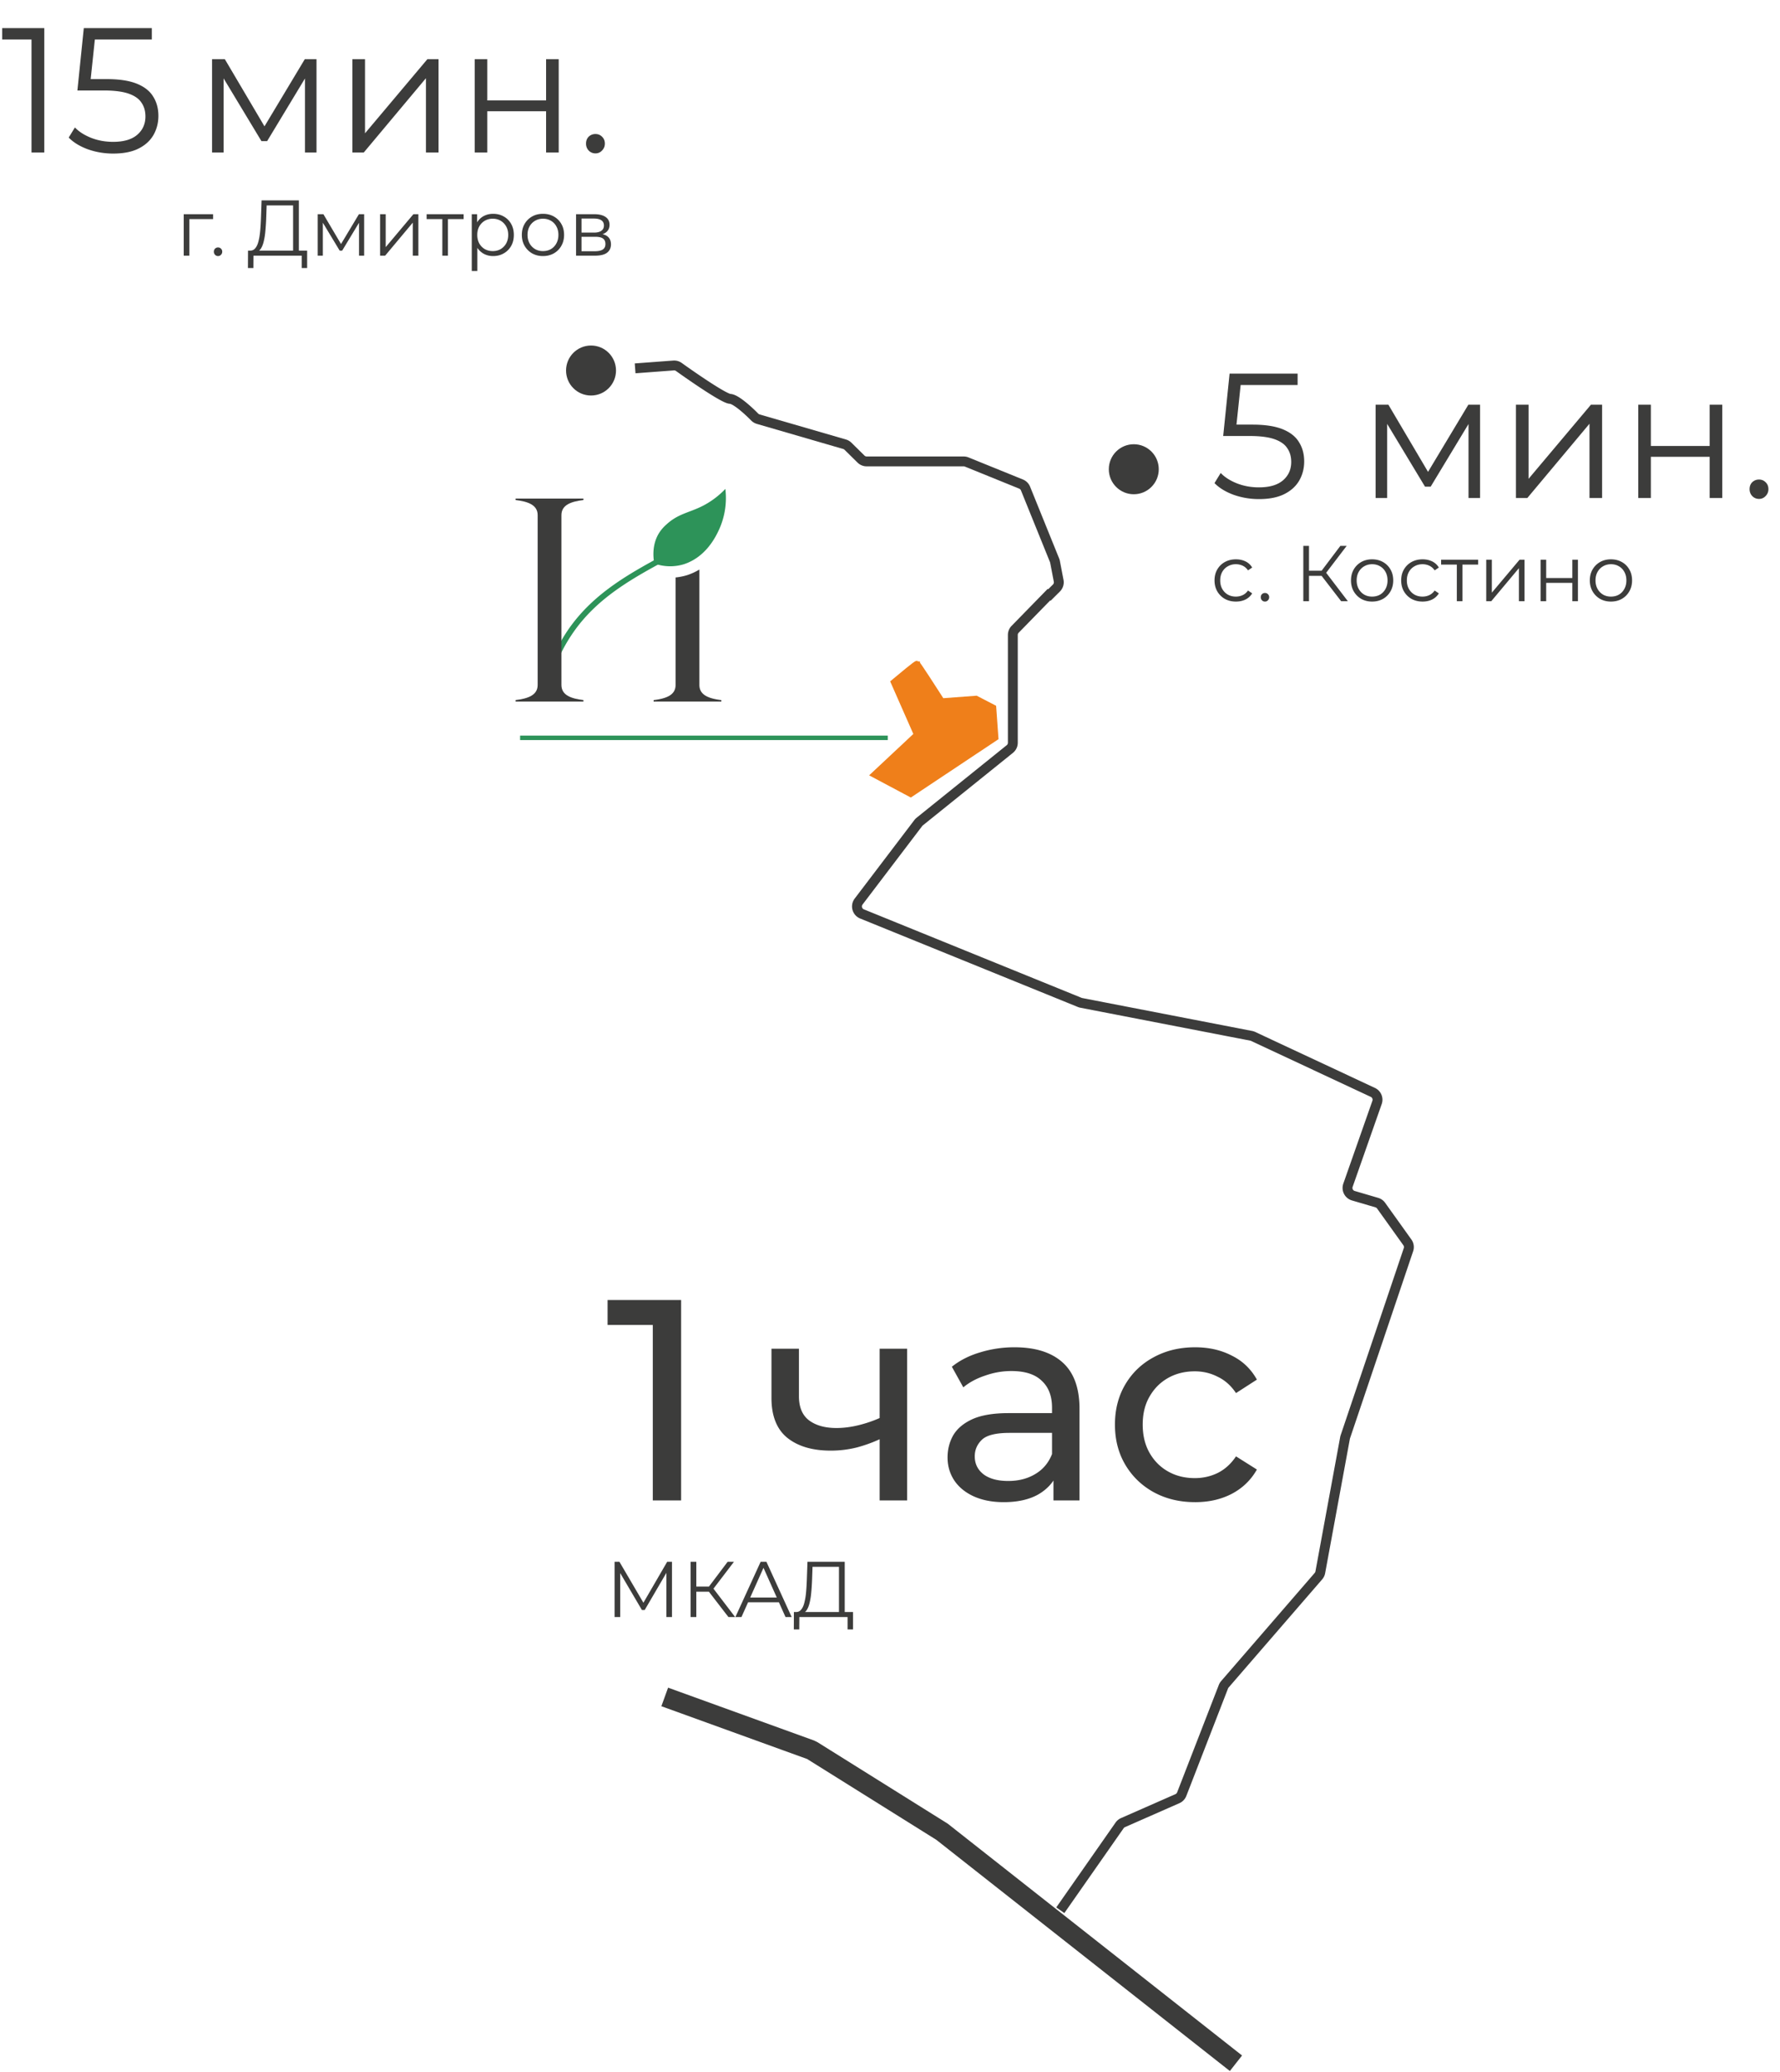 <svg width="397" height="462" fill="none" xmlns="http://www.w3.org/2000/svg"><path d="M280.816 111.271c-1.981 0-3.87-.317-5.666-.951-1.796-.66-3.222-1.532-4.278-2.615l1.386-2.258c.872.925 2.06 1.691 3.566 2.298 1.532.607 3.182.911 4.952.911 2.351 0 4.133-.515 5.348-1.545 1.242-1.056 1.862-2.43 1.862-4.12 0-1.189-.29-2.205-.871-3.05-.555-.872-1.506-1.546-2.853-2.021-1.347-.475-3.196-.713-5.546-.713h-5.903l1.426-13.906h15.173v2.536h-14.024l1.466-1.387-1.228 11.647-1.466-1.426h5.19c2.799 0 5.044.344 6.735 1.03 1.69.687 2.905 1.651 3.644 2.892.766 1.215 1.149 2.642 1.149 4.279 0 1.558-.369 2.985-1.109 4.279-.74 1.267-1.849 2.271-3.328 3.011-1.479.739-3.354 1.109-5.625 1.109zm25.993-.238V90.234h2.853l9.429 15.966h-1.189l9.588-15.966h2.614v20.799h-2.575v-17.59l.515.238-8.953 14.817h-1.268l-9.033-14.976.595-.119v17.63h-2.576zm31.3 0V90.234h2.812v16.521l13.906-16.52h2.496v20.798h-2.813v-16.56l-13.866 16.56h-2.535zm27.275 0V90.234h2.813v9.191h13.113v-9.19h2.813v20.798h-2.813v-9.191h-13.113v9.191h-2.813zm26.932.198a2.053 2.053 0 01-1.505-.634c-.396-.422-.595-.937-.595-1.545 0-.634.199-1.149.595-1.545a2.125 2.125 0 011.505-.594c.581 0 1.07.198 1.466.594.423.396.634.911.634 1.545a2.1 2.1 0 01-.634 1.545 1.928 1.928 0 01-1.466.634zm-116.664 22.89c-.916 0-1.737-.199-2.465-.598a4.53 4.53 0 01-1.69-1.673c-.411-.716-.617-1.532-.617-2.448 0-.927.206-1.743.617-2.447a4.398 4.398 0 011.69-1.655c.728-.399 1.549-.599 2.465-.599.787 0 1.497.153 2.131.458a3.456 3.456 0 011.496 1.373l-.933.634a2.936 2.936 0 00-1.18-1.039 3.522 3.522 0 00-1.532-.334 3.48 3.48 0 00-1.778.458c-.528.293-.945.71-1.25 1.25-.305.54-.458 1.174-.458 1.901 0 .728.153 1.362.458 1.902.305.54.722.963 1.25 1.268.528.293 1.121.44 1.778.44.552 0 1.063-.112 1.532-.335.47-.223.863-.563 1.18-1.021l.933.634a3.594 3.594 0 01-1.496 1.373c-.634.306-1.344.458-2.131.458zm6.48 0a.917.917 0 01-.669-.281.968.968 0 01-.264-.687c0-.282.088-.511.264-.687a.946.946 0 01.669-.264c.258 0 .475.088.651.264a.898.898 0 01.282.687c0 .27-.094.499-.282.687a.859.859 0 01-.651.281zm16.985-.088l-4.737-6.145 1.057-.634 5.176 6.779h-1.496zm-8.434 0v-12.325h1.267v12.325h-1.267zm.88-5.652v-1.144h3.856v1.144h-3.856zm3.979-.37l-1.197-.211 4.596-6.092h1.408l-4.807 6.303zm10.475 6.11c-.892 0-1.696-.199-2.412-.598a4.573 4.573 0 01-1.673-1.673c-.411-.716-.616-1.532-.616-2.448 0-.927.205-1.743.616-2.447a4.437 4.437 0 011.673-1.655c.704-.399 1.508-.599 2.412-.599.915 0 1.725.2 2.43.599a4.277 4.277 0 011.672 1.655c.411.704.617 1.52.617 2.447 0 .916-.206 1.732-.617 2.448a4.404 4.404 0 01-1.672 1.673c-.716.399-1.526.598-2.43.598zm0-1.109c.669 0 1.262-.147 1.778-.44a3.23 3.23 0 001.215-1.268c.305-.552.458-1.186.458-1.902 0-.727-.153-1.361-.458-1.901a3.106 3.106 0 00-1.215-1.25c-.516-.306-1.103-.458-1.761-.458-.657 0-1.244.152-1.76.458-.517.293-.928.71-1.233 1.25-.305.54-.458 1.174-.458 1.901 0 .716.153 1.35.458 1.902.305.54.716.963 1.233 1.268.516.293 1.097.44 1.743.44zm11.264 1.109c-.915 0-1.737-.199-2.465-.598a4.538 4.538 0 01-1.69-1.673c-.411-.716-.617-1.532-.617-2.448 0-.927.206-1.743.617-2.447a4.405 4.405 0 011.69-1.655c.728-.399 1.55-.599 2.465-.599.787 0 1.497.153 2.131.458a3.45 3.45 0 011.496 1.373l-.933.634a2.936 2.936 0 00-1.18-1.039 3.521 3.521 0 00-1.531-.334c-.658 0-1.251.152-1.779.458-.528.293-.945.71-1.25 1.25-.305.54-.458 1.174-.458 1.901 0 .728.153 1.362.458 1.902.305.54.722.963 1.25 1.268.528.293 1.121.44 1.779.44.551 0 1.062-.112 1.531-.335.47-.223.863-.563 1.18-1.021l.933.634a3.588 3.588 0 01-1.496 1.373c-.634.306-1.344.458-2.131.458zm7.637-.088v-8.487l.317.335h-3.821v-1.092h8.258v1.092h-3.821l.317-.335v8.487h-1.25zm6.561 0v-9.244h1.251v7.343l6.18-7.343h1.109v9.244h-1.25v-7.36l-6.163 7.36h-1.127zm12.123 0v-9.244h1.25v4.085h5.828v-4.085h1.25v9.244h-1.25v-4.085h-5.828v4.085h-1.25zm15.685.088c-.892 0-1.696-.199-2.412-.598a4.573 4.573 0 01-1.673-1.673c-.411-.716-.616-1.532-.616-2.448 0-.927.205-1.743.616-2.447a4.437 4.437 0 011.673-1.655c.704-.399 1.508-.599 2.412-.599.915 0 1.725.2 2.43.599a4.277 4.277 0 011.672 1.655c.411.704.617 1.52.617 2.447 0 .916-.206 1.732-.617 2.448a4.404 4.404 0 01-1.672 1.673c-.716.399-1.526.598-2.43.598zm0-1.109c.669 0 1.262-.147 1.778-.44a3.23 3.23 0 001.215-1.268c.305-.552.458-1.186.458-1.902 0-.727-.153-1.361-.458-1.901a3.106 3.106 0 00-1.215-1.25c-.516-.306-1.103-.458-1.761-.458-.657 0-1.244.152-1.76.458-.517.293-.928.71-1.233 1.25-.305.54-.458 1.174-.458 1.901 0 .716.153 1.35.458 1.902.305.54.716.963 1.233 1.268.516.293 1.097.44 1.743.44zM145.595 334.521v-42.126l2.745 3h-12.829v-5.553h16.403v44.679h-6.319zm51.042-13.85a32.105 32.105 0 01-5.553 2.042 23.871 23.871 0 01-5.809.702c-4.085 0-7.319-.957-9.701-2.872-2.341-1.915-3.511-4.872-3.511-8.872v-10.978h6.127v10.595c0 2.426.745 4.213 2.234 5.362 1.532 1.149 3.575 1.723 6.128 1.723 1.617 0 3.276-.213 4.979-.638a28.043 28.043 0 005.106-1.787v4.723zm-.447 13.85v-33.828h6.127v33.828h-6.127zm38.767 0v-7.148l-.319-1.341v-12.191c0-2.595-.766-4.595-2.298-6-1.489-1.446-3.744-2.17-6.765-2.17-2 0-3.958.341-5.872 1.022-1.915.638-3.532 1.51-4.851 2.616l-2.554-4.595c1.745-1.404 3.83-2.468 6.256-3.192a25.933 25.933 0 017.723-1.148c4.638 0 8.212 1.127 10.723 3.382 2.51 2.256 3.766 5.702 3.766 10.341v20.424h-5.809zm-11.106.383c-2.51 0-4.723-.425-6.638-1.276-1.872-.851-3.319-2.021-4.34-3.511-1.021-1.532-1.532-3.255-1.532-5.17 0-1.829.426-3.489 1.277-4.978.893-1.49 2.319-2.681 4.276-3.575 2-.893 4.681-1.34 8.042-1.34h10.723v4.404h-10.467c-3.064 0-5.128.511-6.192 1.532-1.063 1.021-1.595 2.255-1.595 3.702 0 1.66.659 3 1.978 4.021 1.319.979 3.149 1.468 5.49 1.468 2.297 0 4.297-.51 5.999-1.532 1.745-1.021 3-2.51 3.766-4.468l1.213 4.213c-.809 2-2.234 3.596-4.277 4.787-2.042 1.149-4.616 1.723-7.723 1.723zm42.693 0c-3.447 0-6.532-.744-9.255-2.234-2.681-1.489-4.787-3.531-6.319-6.127-1.532-2.596-2.298-5.574-2.298-8.936 0-3.361.766-6.34 2.298-8.936 1.532-2.595 3.638-4.617 6.319-6.063 2.723-1.49 5.808-2.234 9.255-2.234 3.063 0 5.787.617 8.17 1.851 2.425 1.191 4.297 2.978 5.616 5.361l-4.659 3c-1.106-1.659-2.468-2.872-4.085-3.638-1.574-.809-3.276-1.213-5.106-1.213-2.213 0-4.192.489-5.936 1.468-1.745.979-3.128 2.362-4.149 4.149-1.021 1.745-1.532 3.83-1.532 6.255 0 2.426.511 4.532 1.532 6.319s2.404 3.17 4.149 4.149c1.744.979 3.723 1.468 5.936 1.468 1.83 0 3.532-.383 5.106-1.149 1.617-.808 2.979-2.042 4.085-3.702l4.659 2.936c-1.319 2.34-3.191 4.149-5.616 5.425-2.383 1.234-5.107 1.851-8.17 1.851z" fill="#3C3C3B"/><path d="M148.258 378.332l32.548 11.78c.119.043.234.099.342.167l28.961 18.11 65.552 51.612" stroke="#3C3C3B" stroke-width="4.402"/><path d="M7.028 34V7.456l1.268 1.347H.49V6.268h9.39V34H7.028zm18.237.238c-1.98 0-3.87-.317-5.665-.951-1.796-.66-3.222-1.532-4.279-2.615l1.387-2.258c.871.924 2.06 1.69 3.565 2.298 1.532.607 3.183.911 4.952.911 2.351 0 4.134-.515 5.349-1.545 1.241-1.057 1.862-2.43 1.862-4.12 0-1.189-.29-2.206-.872-3.05-.554-.872-1.505-1.546-2.852-2.021-1.347-.476-3.196-.713-5.547-.713h-5.903L18.69 6.268h15.173v2.535H19.837l1.466-1.386-1.228 11.647-1.466-1.426h5.19c2.8 0 5.045.343 6.735 1.03 1.69.687 2.905 1.65 3.645 2.892.766 1.215 1.149 2.641 1.149 4.279 0 1.558-.37 2.984-1.11 4.279-.739 1.267-1.848 2.27-3.327 3.01-1.48.74-3.355 1.11-5.626 1.11zM47.297 34V13.2h2.853l9.429 15.967H58.39L67.977 13.2h2.615V34h-2.575V16.41l.515.238-8.953 14.817H58.31l-9.033-14.976.594-.119V34h-2.575zm31.3 0V13.2h2.812v16.521l13.906-16.52h2.496V34h-2.813V17.44L81.132 34h-2.536zm27.275 0V13.2h2.813v9.192h13.113v-9.191h2.813V34h-2.813v-9.191h-13.113V34h-2.813zm26.932.198a2.055 2.055 0 01-1.505-.634c-.397-.422-.595-.937-.595-1.545 0-.634.198-1.149.595-1.545a2.124 2.124 0 011.505-.594c.581 0 1.07.198 1.466.594.422.396.634.911.634 1.545 0 .608-.212 1.123-.634 1.545a1.93 1.93 0 01-1.466.634z" fill="#3C3C3B"/><ellipse cx="252.872" cy="104.617" rx="5.571" ry="5.574" fill="#3C3C3B"/><ellipse cx="131.819" cy="82.607" rx="5.571" ry="5.574" fill="#3C3C3B"/><path d="M40.977 57v-9.244h6.55v1.092H41.91l.317-.317V57h-1.25zm7.654.088a.914.914 0 01-.67-.282.967.967 0 01-.264-.686c0-.282.088-.511.265-.687a.945.945 0 01.669-.264c.258 0 .475.088.651.264a.898.898 0 01.282.687c0 .27-.094.498-.282.686a.857.857 0 01-.651.282zm16.738-.704V45.8h-5.898l-.106 2.994a46.49 46.49 0 01-.176 2.676 15.15 15.15 0 01-.352 2.29c-.153.668-.364 1.214-.634 1.637-.259.422-.599.669-1.022.74l-1.426-.265c.47.024.857-.147 1.162-.51.317-.364.558-.875.722-1.532.176-.658.305-1.427.388-2.307.082-.88.14-1.831.176-2.852l.14-3.997h8.311v11.709H65.37zm-10.072 3.38l.018-3.89h13.188v3.89h-1.215V57H56.53l-.018 2.764h-1.215zM70.862 57v-9.244h1.267l4.191 7.096h-.528l4.26-7.096h1.163V57H80.07v-7.818l.23.106-3.98 6.585h-.563l-4.015-6.656.264-.052V57h-1.144zm13.91 0v-9.244h1.25v7.342l6.18-7.342h1.11V57h-1.25v-7.36L85.9 57h-1.127zm13.884 0v-8.487l.317.335h-3.821v-1.092h8.258v1.092h-3.821l.317-.335V57h-1.25zm11.333.088c-.798 0-1.52-.182-2.166-.546a4.155 4.155 0 01-1.549-1.602c-.376-.704-.564-1.561-.564-2.57 0-1.01.188-1.861.564-2.554.375-.704.886-1.238 1.532-1.602.645-.364 1.373-.546 2.183-.546.88 0 1.667.2 2.359.599a4.16 4.16 0 011.656 1.655c.399.704.598 1.52.598 2.447 0 .94-.199 1.76-.598 2.465a4.316 4.316 0 01-1.656 1.655c-.692.4-1.479.599-2.359.599zm-4.772 3.328v-12.66h1.198v2.782l-.124 1.849.176 1.866v6.163h-1.25zm4.684-4.437c.657 0 1.244-.147 1.761-.44a3.366 3.366 0 001.232-1.268c.305-.552.458-1.186.458-1.902s-.153-1.344-.458-1.884a3.366 3.366 0 00-1.232-1.268c-.517-.305-1.104-.457-1.761-.457a3.49 3.49 0 00-1.778.457 3.361 3.361 0 00-1.233 1.268c-.293.54-.44 1.168-.44 1.884s.147 1.35.44 1.902c.305.54.716.962 1.233 1.268.528.293 1.121.44 1.778.44zm11.19 1.109c-.892 0-1.696-.2-2.412-.599a4.577 4.577 0 01-1.673-1.672c-.41-.716-.616-1.532-.616-2.448 0-.927.206-1.743.616-2.447a4.443 4.443 0 011.673-1.655c.705-.4 1.509-.6 2.412-.6.916 0 1.726.2 2.43.6.716.399 1.274.95 1.673 1.655.411.704.616 1.52.616 2.447 0 .916-.205 1.732-.616 2.448a4.403 4.403 0 01-1.673 1.672c-.716.4-1.526.599-2.43.599zm0-1.11c.67 0 1.262-.146 1.779-.44a3.245 3.245 0 001.215-1.267c.305-.552.458-1.186.458-1.902 0-.728-.153-1.361-.458-1.901a3.122 3.122 0 00-1.215-1.25c-.517-.306-1.104-.458-1.761-.458-.657 0-1.244.152-1.761.457a3.24 3.24 0 00-1.232 1.25c-.305.54-.458 1.174-.458 1.902 0 .716.153 1.35.458 1.902.305.54.716.962 1.232 1.268.517.293 1.098.44 1.743.44zM128.482 57v-9.244h4.085c1.045 0 1.867.2 2.465.599.611.399.916.986.916 1.76 0 .752-.288 1.333-.863 1.744-.575.399-1.332.598-2.271.598l.246-.37c1.104 0 1.914.206 2.43.617.517.41.775 1.003.775 1.778 0 .798-.294 1.42-.881 1.867-.575.434-1.473.651-2.694.651h-4.208zm1.215-.986h2.941c.786 0 1.379-.123 1.778-.37.411-.258.616-.669.616-1.232 0-.564-.182-.975-.546-1.233-.364-.258-.939-.387-1.725-.387h-3.064v3.222zm0-4.155h2.782c.716 0 1.262-.135 1.638-.405.387-.27.581-.664.581-1.18 0-.517-.194-.904-.581-1.162-.376-.259-.922-.388-1.638-.388h-2.782v3.135zm7.381 308.662v-12.325h1.074l5.634 9.614h-.563l5.581-9.614h1.074v12.325h-1.25v-10.37h.3l-5.142 8.803h-.616l-5.177-8.803h.335v10.37h-1.25zm25.388 0l-4.736-6.145 1.056-.633 5.177 6.778h-1.497zm-8.434 0v-12.325h1.268v12.325h-1.268zm.88-5.652v-1.144h3.856v1.144h-3.856zm3.98-.369l-1.198-.212 4.596-6.092h1.409l-4.807 6.304zm5.122 6.021l5.635-12.325h1.285l5.634 12.325h-1.373l-5.177-11.568h.529l-5.177 11.568h-1.356zm2.219-3.292l.387-1.057h7.166l.388 1.057h-7.941zm20.885 2.676v-10.582h-5.899l-.105 2.993c-.036.928-.094 1.82-.176 2.677a15.154 15.154 0 01-.353 2.289c-.152.669-.363 1.215-.633 1.637-.259.423-.599.669-1.022.74l-1.426-.264c.47.023.857-.147 1.162-.511.317-.364.558-.875.722-1.532a14.02 14.02 0 00.387-2.307c.083-.88.141-1.831.177-2.852l.14-3.997h8.311v11.709h-1.285zm-10.072 3.381l.018-3.891h13.188v3.891h-1.215v-2.765h-10.758l-.018 2.765h-1.215z" fill="#3C3C3B"/><path d="M233.545 133.158l2.072-2.06a1.803 1.803 0 00.499-1.618l-.811-4.223a1.779 1.779 0 00-.1-.336l-6.481-16.004a1.804 1.804 0 00-.993-.994l-12.121-4.918a1.788 1.788 0 00-.678-.133h-21.63c-.473 0-.928-.186-1.265-.518l-2.907-2.864a1.8 1.8 0 00-.763-.447l-19.253-5.591a1.862 1.862 0 01-.805-.484c-1.484-1.507-4.207-3.979-5.471-4.042-1.299-.066-7.847-4.546-11.426-7.108a1.805 1.805 0 00-1.188-.334l-8.569.64" stroke="#3C3C3B" stroke-width="2.201"/><path d="M236.484 425.887l13.227-18.92c.19-.271.45-.484.752-.617l12.145-5.341c.438-.193.781-.552.955-.998l9.303-23.966c.075-.192.182-.371.317-.527l20.877-24.122c.21-.243.351-.538.409-.853l5.52-29.965c.016-.085.037-.169.065-.25l14.081-41.717a1.798 1.798 0 00-.242-1.625l-5.859-8.186a1.807 1.807 0 00-.958-.681l-5.241-1.538a1.803 1.803 0 01-1.193-2.327l6.489-18.475a1.802 1.802 0 00-.937-2.23l-26.705-12.479a1.773 1.773 0 00-.421-.137l-37.906-7.343a1.767 1.767 0 01-.335-.099l-48.569-19.731a1.802 1.802 0 01-.757-2.76l13.311-17.509c.088-.117.19-.222.304-.314l20.107-16.181a1.8 1.8 0 00.673-1.404V141.56c0-.47.184-.922.513-1.259l8.047-8.242" stroke="#3C3C3B" stroke-width="2.201"/><path d="M204.514 148.001c-.17-.044-3.508 2.715-5.156 4.099l5.156 11.702-9.514 8.906 8.105 4.317L222 164.454l-.478-6.679-3.827-1.982-7.654.57c-1.771-2.769-5.357-8.319-5.527-8.362z" fill="#EF7F1A" stroke="#EF7F1A" stroke-width="1.35"/><path d="M155.989 152.711v-25.732c-.847.506-1.747.92-2.683 1.234a13.24 13.24 0 01-2.629.532v23.966c0 2.364-2.269 3.043-4.898 3.38v.313h15.108v-.313c-2.653-.337-4.898-1.04-4.898-3.38z" fill="#3C3C3B"/><path d="M123.172 150.397l-1.182-.402a38.072 38.072 0 014.869-9.796c5.696-8.137 13.773-12.48 22.323-17.077a133.484 133.484 0 015.318-2.694l.544 1.152a107.254 107.254 0 00-5.277 2.665c-8.414 4.526-16.355 8.798-21.862 16.686a36.617 36.617 0 00-4.733 9.466z" fill="#2D9359"/><path d="M145.921 125.627c-.236-1.335-.549-4.266 1.123-6.872a8.572 8.572 0 011.536-1.772c2.742-2.553 5.235-2.647 8.42-4.337a18.78 18.78 0 004.78-3.646 17.008 17.008 0 01-1.388 9.035c-.78 1.695-2.955 6.151-7.859 7.758-2.164.66-4.484.602-6.612-.166z" fill="#2D9359"/><path d="M125.216 150.974v1.743c0 2.328 2.263 3.043 4.91 3.362v.325H115v-.325c2.653-.319 4.916-1.034 4.916-3.362v-37.87c0-2.328-2.263-3.043-4.916-3.362v-.325h15.126v.325c-2.647.319-4.91 1.034-4.91 3.362v36.127z" fill="#3C3C3B"/><path fill="#2D9359" d="M116 164h82v1h-82z"/></svg>